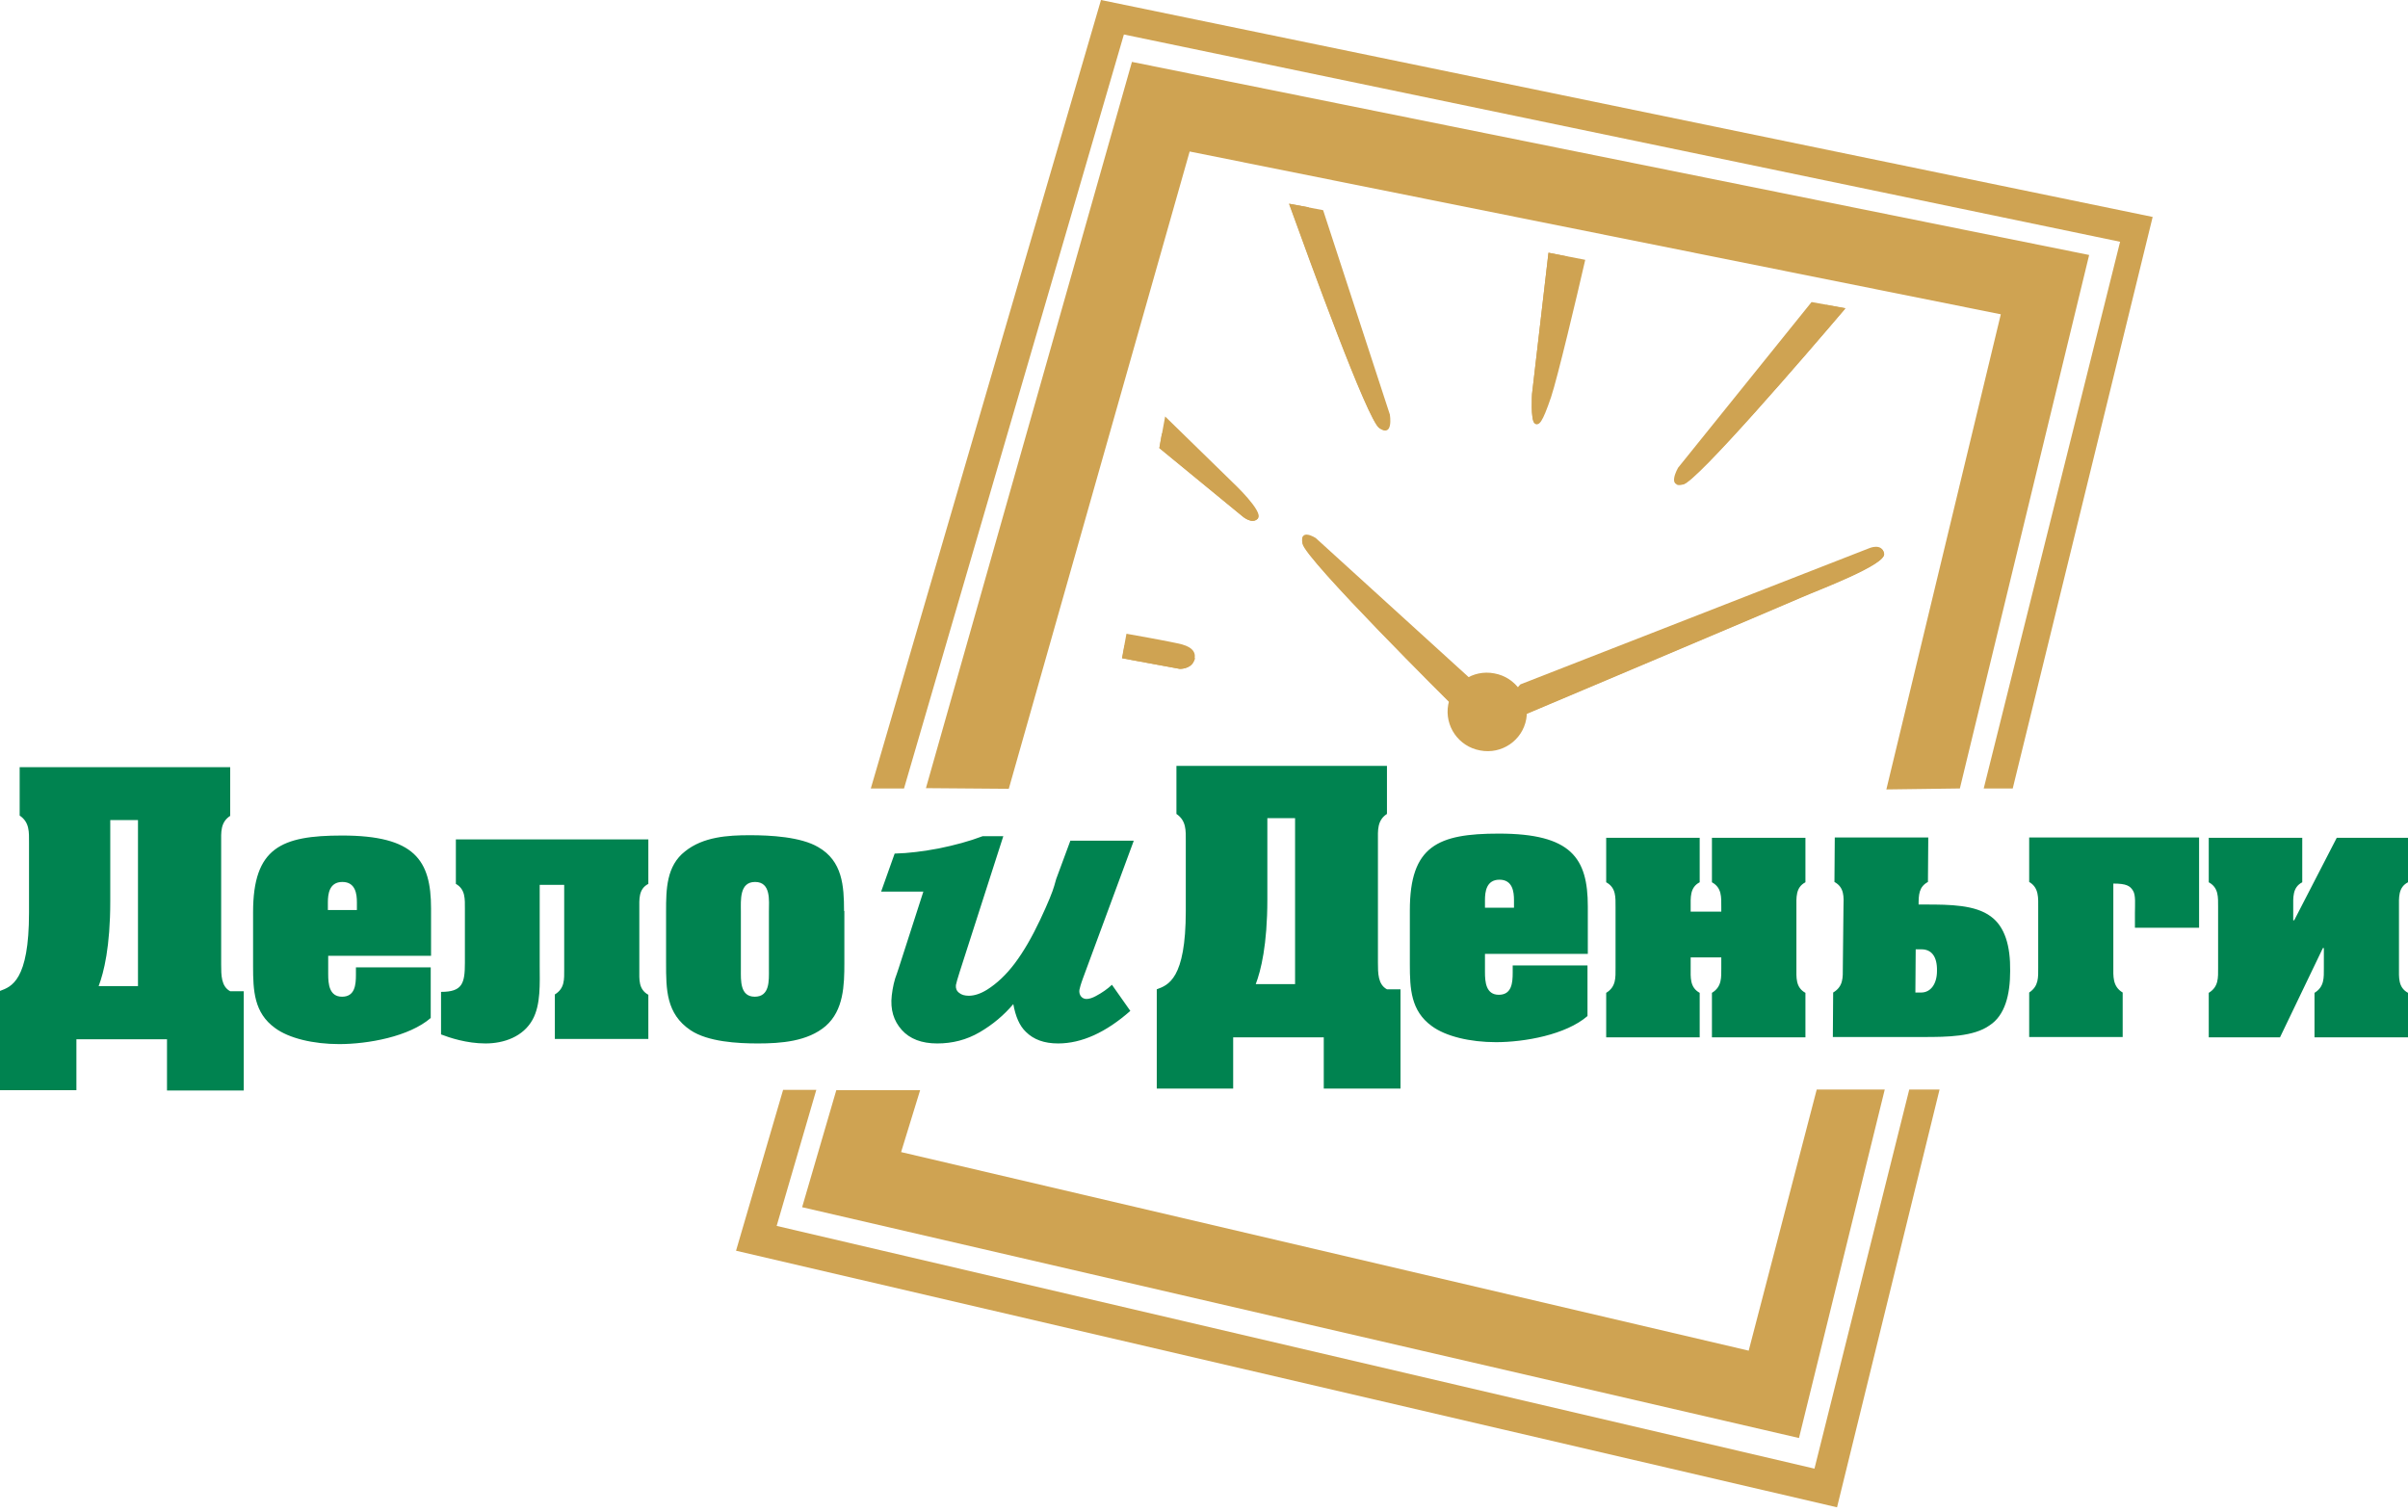<?xml version="1.0" encoding="UTF-8"?> <svg xmlns="http://www.w3.org/2000/svg" width="301" height="189" viewBox="0 0 301 189" fill="none"> <path fill-rule="evenodd" clip-rule="evenodd" d="M137.624 0L269.083 27.122L251.592 98.574H247.965L265.012 30.225L140.486 4.312L113.001 98.574H108.85L137.624 0ZM242.444 136.214L229.629 188.442L92.005 156.364L97.888 136.254H102.039L97.082 153.261L226.808 183.606L238.656 136.214H242.444Z" fill="#CFA352"></path> <path fill-rule="evenodd" clip-rule="evenodd" d="M141.493 7.738L115.741 98.533L126.098 98.614L148.707 18.941L250.101 39.292L235.795 98.694L244.983 98.573L261.143 31.877L141.493 7.738ZM104.538 136.294L100.266 150.923L224.873 179.778L235.593 136.214H227.09L218.587 168.857L112.638 144.032L115.016 136.294H104.538Z" fill="#CFA352"></path> <path fill-rule="evenodd" clip-rule="evenodd" d="M9.551 129.927H20.875V136.335H30.467V123.922H28.774C27.646 123.318 27.646 121.907 27.646 120.577V105.344C27.646 104.095 27.525 102.805 28.774 101.999V95.914H2.458V101.959C3.708 102.805 3.627 104.054 3.627 105.304V114.089C3.627 122.633 1.411 123.358 0 123.882V136.294H9.551V129.927ZM301 129.685V124.124C299.751 123.439 299.872 122.189 299.872 120.98V113.444C299.872 112.235 299.751 110.946 301 110.301V104.74H292.094L286.774 115.056H286.653V113.444C286.653 112.235 286.532 110.946 287.782 110.301V104.74H276.095V110.301C277.344 110.986 277.263 112.155 277.263 113.444V120.98C277.263 122.23 277.344 123.358 276.095 124.124V129.685H285.001L290.361 118.522H290.482V120.98C290.482 122.23 290.562 123.358 289.313 124.124V129.685H301V129.685ZM264.166 120.779V110.462C265.778 110.462 266.261 110.744 266.624 111.349C266.987 111.913 266.866 113.082 266.866 114.17V115.983H274.886V104.699H253.648V110.261C254.897 110.986 254.776 112.276 254.776 113.565V120.94C254.776 122.189 254.857 123.278 253.648 124.084V129.645H265.335V124.084C264.045 123.318 264.166 122.028 264.166 120.779ZM251.27 121.383C251.31 118.28 250.625 115.862 248.852 114.573C246.918 113.122 243.734 113.082 240.711 113.082H239.825C239.825 111.873 239.865 110.865 240.993 110.261L241.034 104.699H229.347L229.306 110.261C230.556 110.946 230.475 112.114 230.435 113.404L230.354 120.94C230.354 122.189 230.435 123.318 229.145 124.084L229.105 129.645H240.51C243.371 129.645 246.716 129.605 248.691 128.194C250.625 126.945 251.27 124.366 251.27 121.383ZM242.122 121.383C242.122 123.036 241.316 124.084 240.147 124.084H239.422L239.462 118.683H240.187C241.396 118.683 242.162 119.53 242.122 121.383ZM225.679 129.685V124.124C224.43 123.439 224.551 122.189 224.551 120.98V113.444C224.551 112.235 224.43 110.946 225.679 110.301V104.74H213.992V110.301C215.242 110.986 215.161 112.155 215.161 113.444V113.968H211.333V113.444C211.333 112.235 211.212 110.946 212.461 110.301V104.74H200.774V110.301C202.023 110.986 201.943 112.155 201.943 113.444V120.98C201.943 122.23 202.023 123.358 200.774 124.124V129.685H212.461V124.124C211.212 123.439 211.333 122.189 211.333 120.98V119.691H215.161V120.98C215.161 122.23 215.242 123.358 213.992 124.124V129.685H225.679ZM189.289 113.485H185.621V112.517C185.621 111.51 185.783 109.979 187.435 109.979C189.087 109.979 189.248 111.51 189.248 112.517V113.485H189.289ZM176.231 120.577C176.231 123.6 176.352 126.381 178.972 128.275C180.705 129.564 183.768 130.29 186.992 130.29C190.578 130.29 195.737 129.363 198.437 127.025V120.698H189.087V121.625C189.087 122.875 188.966 124.366 187.354 124.366C185.742 124.366 185.621 122.754 185.621 121.545V119.248H198.477V113.323C198.477 107.278 196.422 104.216 187.354 104.216C179.738 104.216 176.231 105.747 176.231 113.807V120.577V120.577ZM154.147 129.685H165.471V136.093H175.063V123.681H173.37C172.242 123.076 172.242 121.666 172.242 120.336V105.102C172.242 103.853 172.121 102.563 173.37 101.757V95.753H147.054V101.757C148.304 102.604 148.223 103.853 148.223 105.102V113.888C148.223 122.431 146.007 123.157 144.596 123.681V136.093H154.147V129.685ZM161.885 123.036H156.968C157.613 121.343 158.419 118.119 158.419 112.437V102.281H161.885V123.036V123.036ZM141.694 105.183L135.367 122.31C135.085 123.076 134.964 123.56 134.924 123.761C134.884 124.084 134.964 124.366 135.126 124.567C135.287 124.769 135.529 124.89 135.811 124.89C136.133 124.89 136.536 124.769 136.979 124.527C137.745 124.124 138.43 123.64 138.994 123.116L141.291 126.381C138.229 129.081 135.206 130.451 132.264 130.451C130.531 130.451 129.201 129.967 128.234 129C127.428 128.234 126.945 127.066 126.663 125.534C125.494 126.905 124.124 128.073 122.471 129.04C120.819 130.008 119.046 130.451 117.152 130.451C115.217 130.451 113.726 129.887 112.719 128.758C111.711 127.63 111.268 126.219 111.47 124.446C111.59 123.439 111.792 122.512 112.114 121.706C112.195 121.464 112.276 121.222 112.356 120.98L115.419 111.47H110.14L111.832 106.714C113.565 106.674 115.419 106.432 117.353 106.069C119.328 105.666 121.142 105.183 122.834 104.538H125.413L119.973 121.464C119.691 122.351 119.53 122.915 119.489 123.157C119.449 123.56 119.57 123.882 119.892 124.124C120.174 124.366 120.577 124.487 121.101 124.487C121.786 124.487 122.552 124.245 123.398 123.721C124.607 122.955 125.776 121.867 126.864 120.416C127.952 118.965 129 117.152 130.007 115.016C131.015 112.88 131.579 111.47 131.781 110.744C131.861 110.462 131.942 110.22 132.022 109.898L133.796 105.102H141.694V105.183ZM105.505 113.888C105.505 110.744 105.304 107.641 102.281 105.908C100.105 104.619 96.317 104.417 93.738 104.417C90.957 104.417 87.894 104.619 85.637 106.432C83.3 108.246 83.26 111.188 83.26 113.888V120.416C83.26 123.681 83.26 126.743 86.322 128.799C88.499 130.249 92.166 130.451 94.745 130.451C97.606 130.451 100.951 130.209 103.208 128.275C105.465 126.3 105.545 123.157 105.545 120.416V113.888H105.505ZM92.609 113.968C92.609 112.558 92.408 110.261 94.382 110.261C96.397 110.261 96.115 112.598 96.115 113.968V121.222C96.115 122.592 96.236 124.607 94.342 124.607C92.488 124.607 92.609 122.552 92.609 121.222V113.968ZM81.043 129.927V124.366C79.794 123.681 79.915 122.431 79.915 121.222V113.646C79.915 112.437 79.794 111.147 81.043 110.502V104.941H56.984V110.502C58.193 111.188 58.112 112.397 58.112 113.646V120.376C58.112 122.955 57.79 124.003 55.13 124.003V129.323C56.178 129.726 58.314 130.451 60.692 130.451C62.989 130.451 65.407 129.605 66.575 127.469C67.623 125.575 67.462 122.875 67.462 120.739V110.623H70.525V121.182C70.525 122.431 70.605 123.56 69.356 124.325V129.887H81.043V129.927ZM44.652 113.767H40.985V112.8C40.985 111.792 41.146 110.261 42.798 110.261C44.451 110.261 44.612 111.792 44.612 112.8V113.767H44.652ZM31.635 120.819C31.635 123.842 31.756 126.622 34.376 128.517C36.109 129.806 39.172 130.532 42.395 130.532C45.982 130.532 51.141 129.605 53.841 127.267V120.94H44.491V121.867C44.491 123.116 44.37 124.607 42.758 124.607C41.146 124.607 41.025 122.995 41.025 121.786V119.489H53.881V113.565C53.881 107.52 51.826 104.457 42.758 104.457C35.142 104.457 31.635 105.989 31.635 114.049V120.819ZM17.248 123.278H12.332C12.977 121.585 13.783 118.361 13.783 112.679V102.523H17.248V123.278V123.278Z" fill="#008350"></path> <path fill-rule="evenodd" clip-rule="evenodd" d="M186.79 84.187C189.49 84.67 191.263 87.249 190.78 89.909C190.296 92.569 187.717 94.342 185.017 93.818C182.317 93.335 180.544 90.755 181.027 88.096C181.511 85.436 184.09 83.663 186.79 84.187Z" fill="#CFA352"></path> <path fill-rule="evenodd" clip-rule="evenodd" d="M184.13 85.153L164.464 67.26C164.464 67.26 162.409 65.93 162.812 67.986C163.215 70.001 181.551 88.176 181.551 88.176C181.551 88.176 181.914 88.377 183.082 87.128C184.211 85.879 184.13 85.153 184.13 85.153Z" fill="#CFA352"></path> <path fill-rule="evenodd" clip-rule="evenodd" d="M162.852 67.099C162.771 67.26 162.771 67.542 162.852 67.945C163.255 69.96 181.591 88.136 181.591 88.136C181.591 88.136 181.954 88.337 183.123 87.088C183.203 87.007 183.244 86.927 183.324 86.846L162.852 67.099Z" fill="#CFA352"></path> <path fill-rule="evenodd" clip-rule="evenodd" d="M190.054 85.557L233.618 68.55C233.618 68.55 235.23 67.825 235.513 69.195C235.795 70.565 227.251 73.749 225.236 74.635C223.261 75.522 190.618 89.305 190.618 89.305C190.618 89.305 189.692 89.466 189.248 88.055C188.805 86.725 190.054 85.557 190.054 85.557Z" fill="#CFA352"></path> <path fill-rule="evenodd" clip-rule="evenodd" d="M235.271 68.711C235.392 68.832 235.472 68.993 235.513 69.235C235.795 70.606 227.251 73.789 225.236 74.676C223.262 75.562 190.619 89.345 190.619 89.345C190.619 89.345 189.692 89.506 189.248 88.096C189.248 88.055 189.208 87.975 189.208 87.934L235.271 68.711Z" fill="#CFA352"></path> <path fill-rule="evenodd" clip-rule="evenodd" d="M193.56 31.595L191.505 49.247C191.505 49.247 191.304 52.471 191.828 52.914C192.392 53.317 192.795 52.833 193.883 49.65C194.689 47.232 197.067 37.237 198.155 32.482L193.56 31.595Z" fill="#CFA352"></path> <path fill-rule="evenodd" clip-rule="evenodd" d="M193.56 31.595L191.505 49.247C191.505 49.247 191.304 52.471 191.828 52.914C191.908 52.995 191.989 53.035 192.11 53.035L195.938 32.079L193.56 31.595Z" fill="#CFA352"></path> <path fill-rule="evenodd" clip-rule="evenodd" d="M226.445 37.761L209.761 58.475C209.761 58.475 208.27 61.054 210.406 60.53C212.139 60.127 225.679 44.41 230.677 38.527L226.445 37.761Z" fill="#CFA352"></path> <path fill-rule="evenodd" clip-rule="evenodd" d="M228.299 38.123L209.56 60.571C209.721 60.651 210.003 60.651 210.406 60.571C212.139 60.168 225.68 44.451 230.677 38.567L228.299 38.123Z" fill="#CFA352"></path> <path fill-rule="evenodd" clip-rule="evenodd" d="M165.391 26.276L173.733 51.826C173.733 51.826 174.217 54.767 172.403 53.518C170.912 52.511 163.658 32.482 161.119 25.47L165.391 26.276Z" fill="#CFA352"></path> <path fill-rule="evenodd" clip-rule="evenodd" d="M163.577 25.913L173.209 53.8C173.008 53.8 172.766 53.72 172.443 53.518C170.952 52.511 163.698 32.482 161.159 25.47L163.577 25.913Z" fill="#CFA352"></path> <path fill-rule="evenodd" clip-rule="evenodd" d="M145.644 52.067L144.918 56.017L155.275 64.52C155.275 64.52 156.525 65.648 157.25 64.802C157.976 63.956 154.107 60.329 154.107 60.329L145.644 52.067Z" fill="#CFA352"></path> <path fill-rule="evenodd" clip-rule="evenodd" d="M145.241 54.163L144.918 56.017L155.275 64.52C155.275 64.52 156.525 65.649 157.25 64.802L145.241 54.163Z" fill="#CFA352"></path> <path fill-rule="evenodd" clip-rule="evenodd" d="M140.808 79.23L140.244 82.292L147.457 83.622C147.457 83.622 148.747 83.662 149.19 82.695C149.634 81.728 149.19 80.962 147.739 80.559C146.329 80.197 140.808 79.23 140.808 79.23Z" fill="#CFA352"></path> <path fill-rule="evenodd" clip-rule="evenodd" d="M140.566 80.68L140.284 82.292L147.498 83.622C147.498 83.622 148.787 83.663 149.231 82.695C149.311 82.534 149.351 82.413 149.392 82.292L140.566 80.68Z" fill="#CFA352"></path> </svg> 